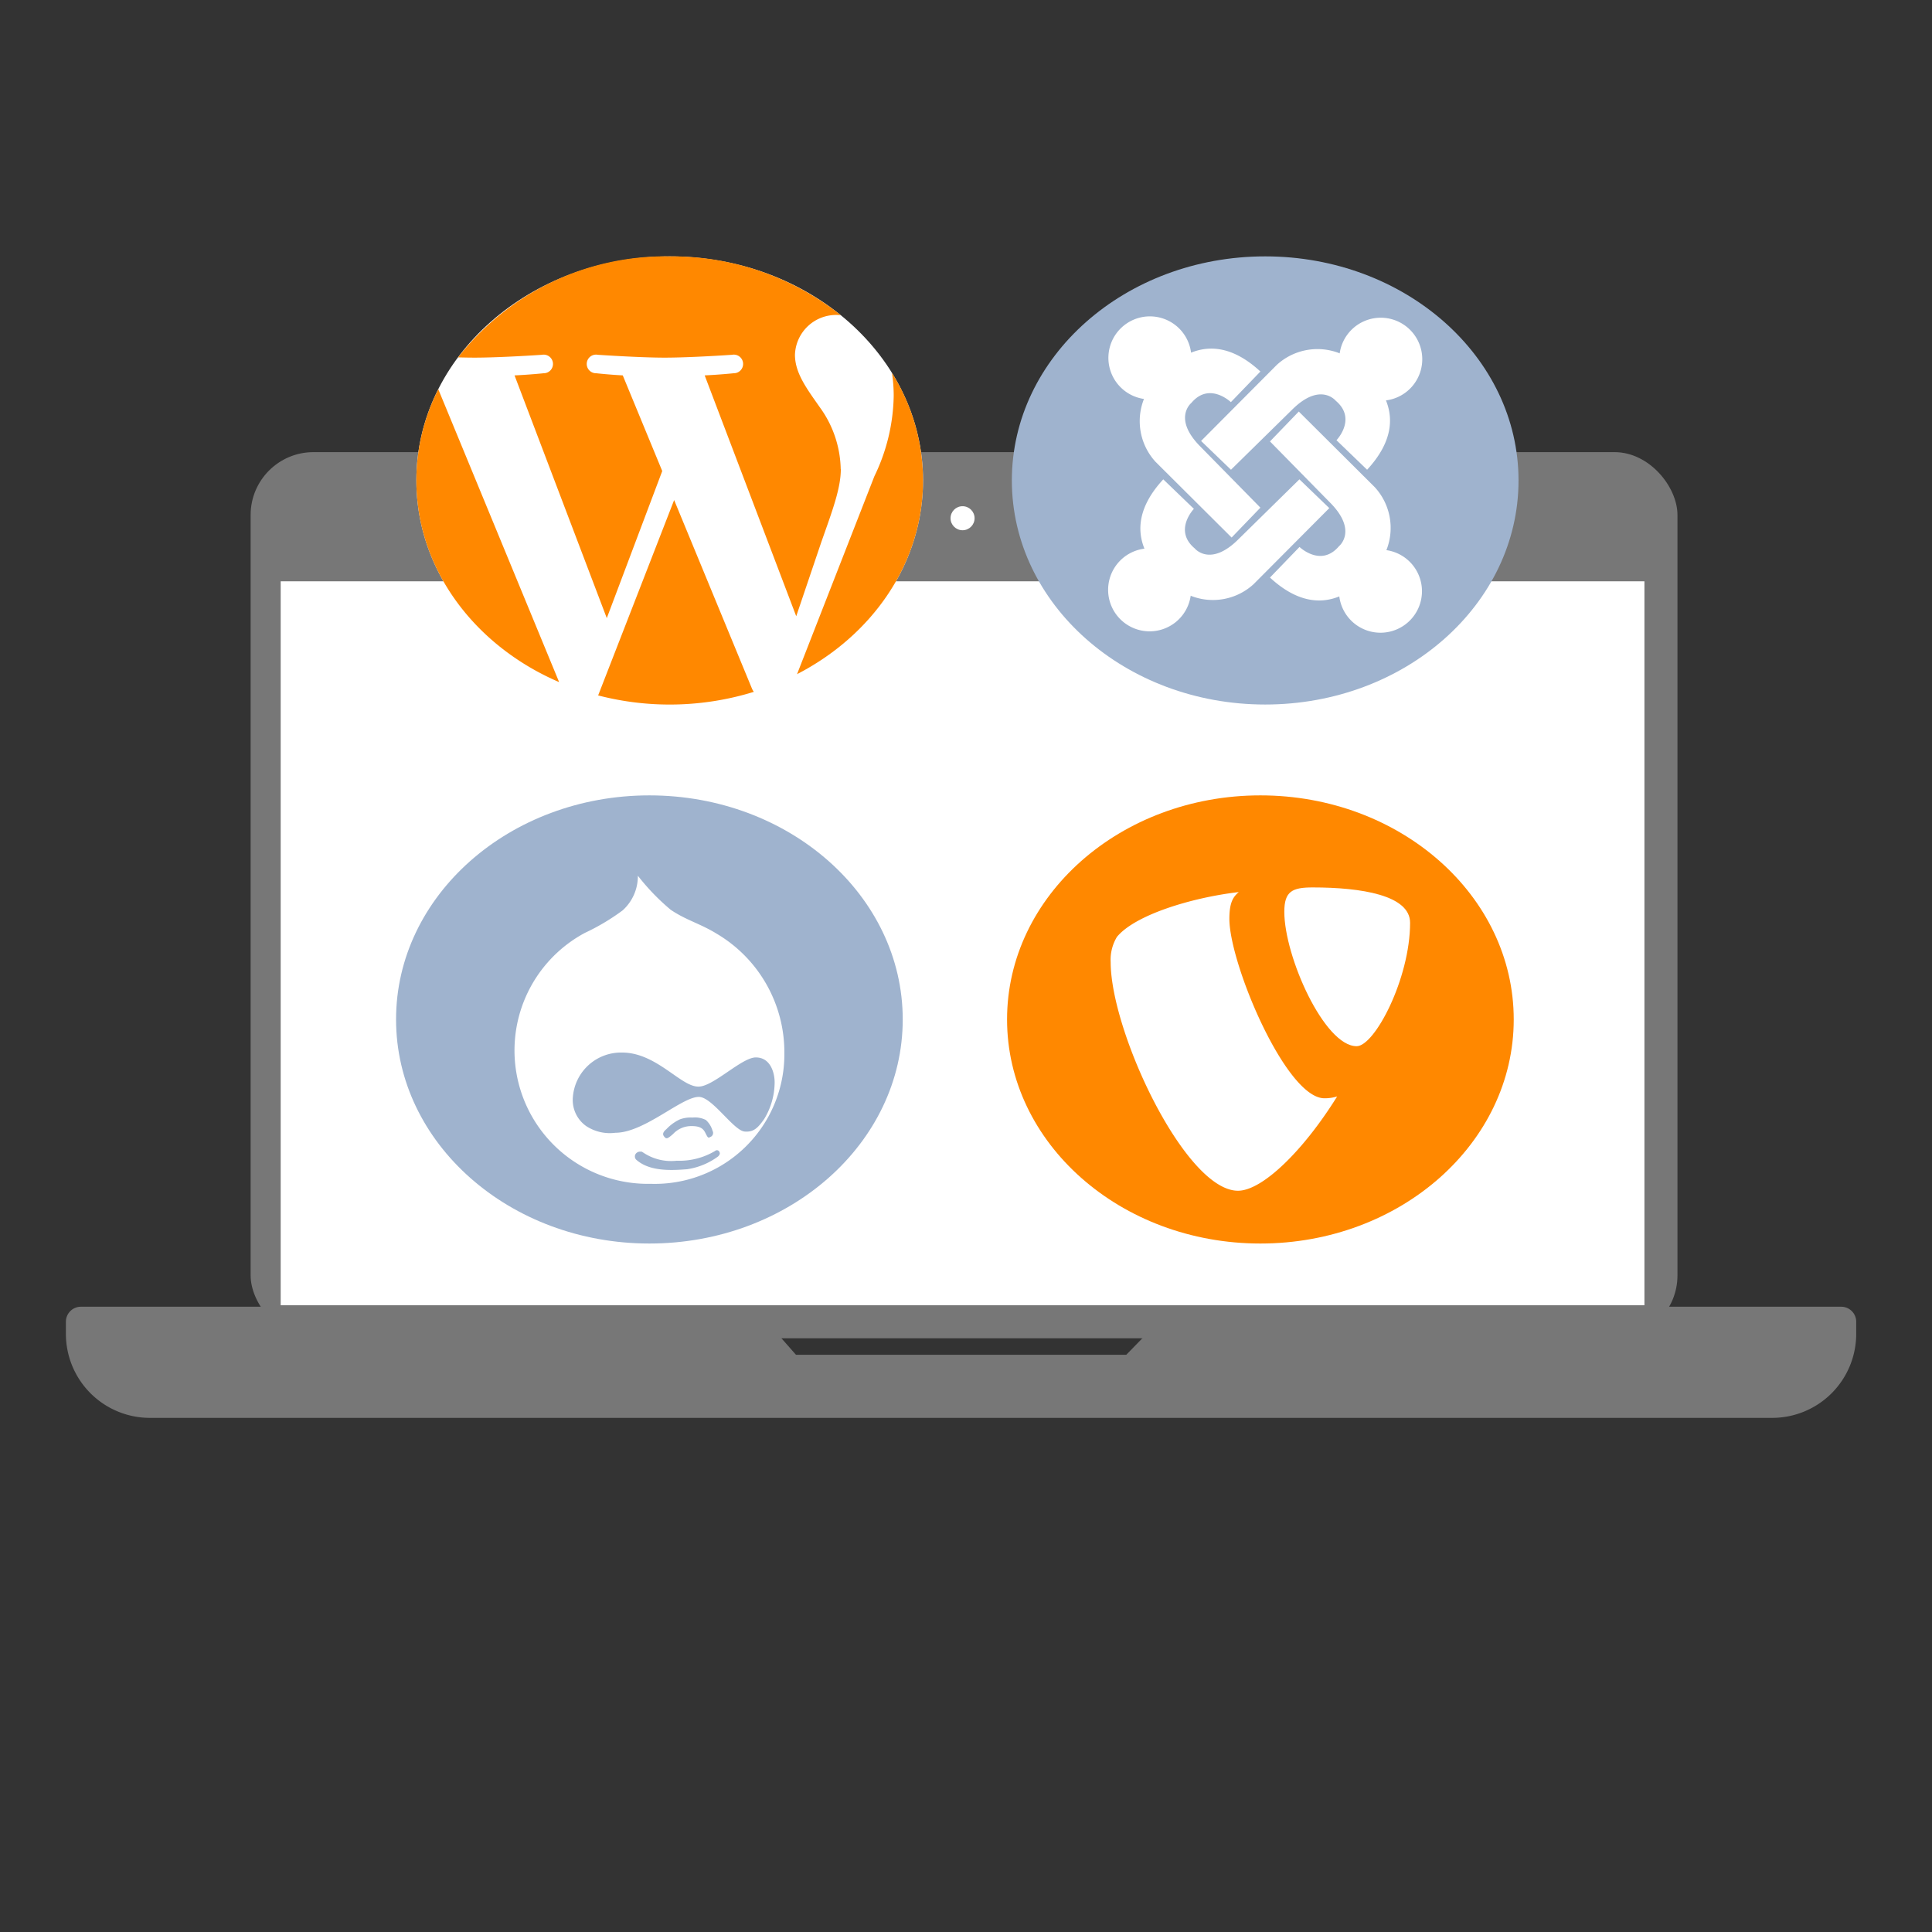 <svg xmlns="http://www.w3.org/2000/svg" viewBox="0 0 150 150"><rect x="0" y="0" width="150" height="150" fill="#333333" stroke="none"/><defs><style>.bd8a22b8-9f9e-4153-a51a-8493375cdc0f{fill:#777;}.ae82fb57-a2d1-4287-82c9-9beb1fcae8ea{fill:#fff;}.aa012e28-d09a-44e3-95c2-22e23288b88c{fill:#9fb3ce;}.f1330bb0-bb5c-4759-99f7-d97ce1614ee4{fill:#f80;}</style></defs><title>strato-illu-</title><g id="bae5ebc3-4f25-4856-b49f-954aeb72f9f4" data-name="Ebene 4"><rect class="bd8a22b8-9f9e-4153-a51a-8493375cdc0f" x="19.459" y="35.104" width="110.779" height="68.799" rx="4.879"/><rect class="ae82fb57-a2d1-4287-82c9-9beb1fcae8ea" x="21.792" y="45.133" width="105.881" height="56.205"/><circle class="ae82fb57-a2d1-4287-82c9-9beb1fcae8ea" cx="74.733" cy="40.235" r="0.933"/><path class="bd8a22b8-9f9e-4153-a51a-8493375cdc0f" d="M91.08,101.454l-3.637,3.731H61.8l-3.287-3.731H6.282a1.166,1.166,0,0,0-1.166,1.166v.939a6.524,6.524,0,0,0,6.524,6.524H137.592a6.524,6.524,0,0,0,6.524-6.524v-.939a1.166,1.166,0,0,0-1.166-1.166Z"/><ellipse class="aa012e28-d09a-44e3-95c2-22e23288b88c" cx="98.229" cy="37.302" rx="19.669" ry="17.397"/><path class="ae82fb57-a2d1-4287-82c9-9beb1fcae8ea" d="M110.424,27.892a3.222,3.222,0,0,0-6.412-.455l-.033-.017a4.672,4.672,0,0,0-4.855.916l-5.872,5.9,2.321,2.234,4.726-4.643c2.206-2.207,3.408-.713,3.408-.713,1.661,1.4.057,3.064.057,3.064l2.378,2.292c1.941-2.1,2.054-3.927,1.464-5.383a3.221,3.221,0,0,0,2.818-3.2"/><path class="ae82fb57-a2d1-4287-82c9-9beb1fcae8ea" d="M107.636,42.712l.017-.033a4.673,4.673,0,0,0-.917-4.855l-5.9-5.872L98.6,34.273,103.245,39c2.206,2.207.713,3.408.713,3.408-1.4,1.662-3.065.057-3.065.057L98.6,44.842c2.1,1.941,3.927,2.054,5.383,1.464a3.222,3.222,0,1,0,3.652-3.594"/><path class="ae82fb57-a2d1-4287-82c9-9beb1fcae8ea" d="M100.886,37.216,96.16,41.859c-2.207,2.207-3.409.713-3.409.713-1.661-1.4-.057-3.065-.057-3.065l-2.378-2.291c-1.941,2.1-2.053,3.926-1.463,5.382a3.222,3.222,0,1,0,3.593,3.652l.033.017a4.671,4.671,0,0,0,4.855-.917l5.872-5.9-2.32-2.234"/><path class="ae82fb57-a2d1-4287-82c9-9beb1fcae8ea" d="M93.214,34.688c-2.207-2.207-.714-3.409-.714-3.409,1.4-1.661,3.065-.057,3.065-.057l2.292-2.377c-2.1-1.942-3.927-2.054-5.383-1.464a3.222,3.222,0,1,0-3.651,3.594l-.018.032a4.673,4.673,0,0,0,.917,4.855l5.9,5.872,2.234-2.32-4.643-4.726"/><ellipse class="aa012e28-d09a-44e3-95c2-22e23288b88c" cx="50.419" cy="79.15" rx="19.669" ry="17.397"/><ellipse class="f1330bb0-bb5c-4759-99f7-d97ce1614ee4" cx="97.857" cy="79.15" rx="19.669" ry="17.397"/><path class="ae82fb57-a2d1-4287-82c9-9beb1fcae8ea" d="M95.448,71.336c0-1.282.3-1.707.73-2.076-3.662.428-8.055,1.771-9.459,3.48a3.427,3.427,0,0,0-.487,1.953c0,5.431,5.8,17.755,9.885,17.755,1.891,0,5.08-3.108,7.7-7.322a3.21,3.21,0,0,1-.994.143C99.838,85.266,95.448,74.813,95.448,71.336Z"/><path class="ae82fb57-a2d1-4287-82c9-9beb1fcae8ea" d="M101.914,68.9c-1.587,0-2.2.3-2.2,1.891,0,3.478,3.111,10.436,5.615,10.436,1.4,0,4.15-5.249,4.15-9.582C109.482,69.506,105.7,68.9,101.914,68.9Z"/><path class="ae82fb57-a2d1-4287-82c9-9beb1fcae8ea" d="M55.609,72.473c-1.226-.755-2.359-1.038-3.538-1.84a17.254,17.254,0,0,1-2.548-2.643,3.575,3.575,0,0,1-1.18,2.69,16.941,16.941,0,0,1-2.925,1.745,10.356,10.356,0,0,0,5.1,19.486,10.061,10.061,0,0,0,10.38-10.144A10.69,10.69,0,0,0,55.609,72.473Zm.142,17.315a5.373,5.373,0,0,1-2.406.991c-1.227.094-2.926.189-3.964-.755a.359.359,0,0,1,0-.472.431.431,0,0,1,.331-.141c.141,0,.094,0,.188.047a3.884,3.884,0,0,0,2.643.66,5.412,5.412,0,0,0,2.972-.755.21.21,0,0,1,.33.048C55.892,89.505,55.94,89.6,55.751,89.788Zm-4.01-2.123a3.463,3.463,0,0,1,1.037-.755,2.4,2.4,0,0,1,.991-.142,1.863,1.863,0,0,1,1.038.189,1.813,1.813,0,0,1,.519.849.332.332,0,0,1-.188.472c-.142.095-.189.047-.331-.236s-.283-.613-1.085-.613a1.93,1.93,0,0,0-1.463.613c-.377.331-.518.425-.66.236C51.41,88.09,51.457,87.9,51.741,87.665Zm6.086.189c-.849-.048-2.5-2.643-3.539-2.69-1.321-.047-4.246,2.784-6.511,2.784a3.326,3.326,0,0,1-2.264-.519,2.477,2.477,0,0,1-1.038-2.218A3.751,3.751,0,0,1,48.3,81.72c2.69,0,4.577,2.689,5.945,2.642,1.132,0,3.35-2.264,4.435-2.264,1.132,0,1.463,1.179,1.463,1.934a5.513,5.513,0,0,1-.8,2.831C58.818,87.618,58.487,87.9,57.827,87.854Z"/><ellipse class="ae82fb57-a2d1-4287-82c9-9beb1fcae8ea" cx="51.995" cy="37.302" rx="19.669" ry="17.397"/><path class="f1330bb0-bb5c-4759-99f7-d97ce1614ee4" d="M32.326,37.3c0,6.887,4.524,12.838,11.085,15.659L34.029,30.222A15.641,15.641,0,0,0,32.326,37.3Zm32.947-.878a8.434,8.434,0,0,0-1.622-4.8c-1-1.433-1.931-2.647-1.931-4.08a3.2,3.2,0,0,1,3.3-3.088c.087,0,.17.01.255.014A21.079,21.079,0,0,0,52,19.905a20.407,20.407,0,0,0-16.434,7.842c.462.012.9.02,1.266.02,2.057,0,5.242-.22,5.242-.22A.723.723,0,1,1,42.2,28.98s-1.066.111-2.251.166l7.162,18.845,4.305-11.419-3.065-7.427c-1.059-.055-2.062-.166-2.062-.166a.723.723,0,1,1,.124-1.433s3.248.221,5.181.221c2.057,0,5.242-.221,5.242-.221a.723.723,0,1,1,.126,1.433s-1.068.111-2.251.166l7.108,18.7,1.962-5.8c.85-2.407,1.5-4.135,1.5-5.625Z"/><path class="f1330bb0-bb5c-4759-99f7-d97ce1614ee4" d="M52.34,38.824l-5.9,15.168a22.122,22.122,0,0,0,12.088-.277,1.4,1.4,0,0,1-.14-.239Zm16.914-9.869a11.9,11.9,0,0,1,.133,1.789,14.8,14.8,0,0,1-1.5,6.232L61.883,52.341c5.847-3.016,9.781-8.62,9.781-15.039a15.753,15.753,0,0,0-2.41-8.347Z"/></g></svg>